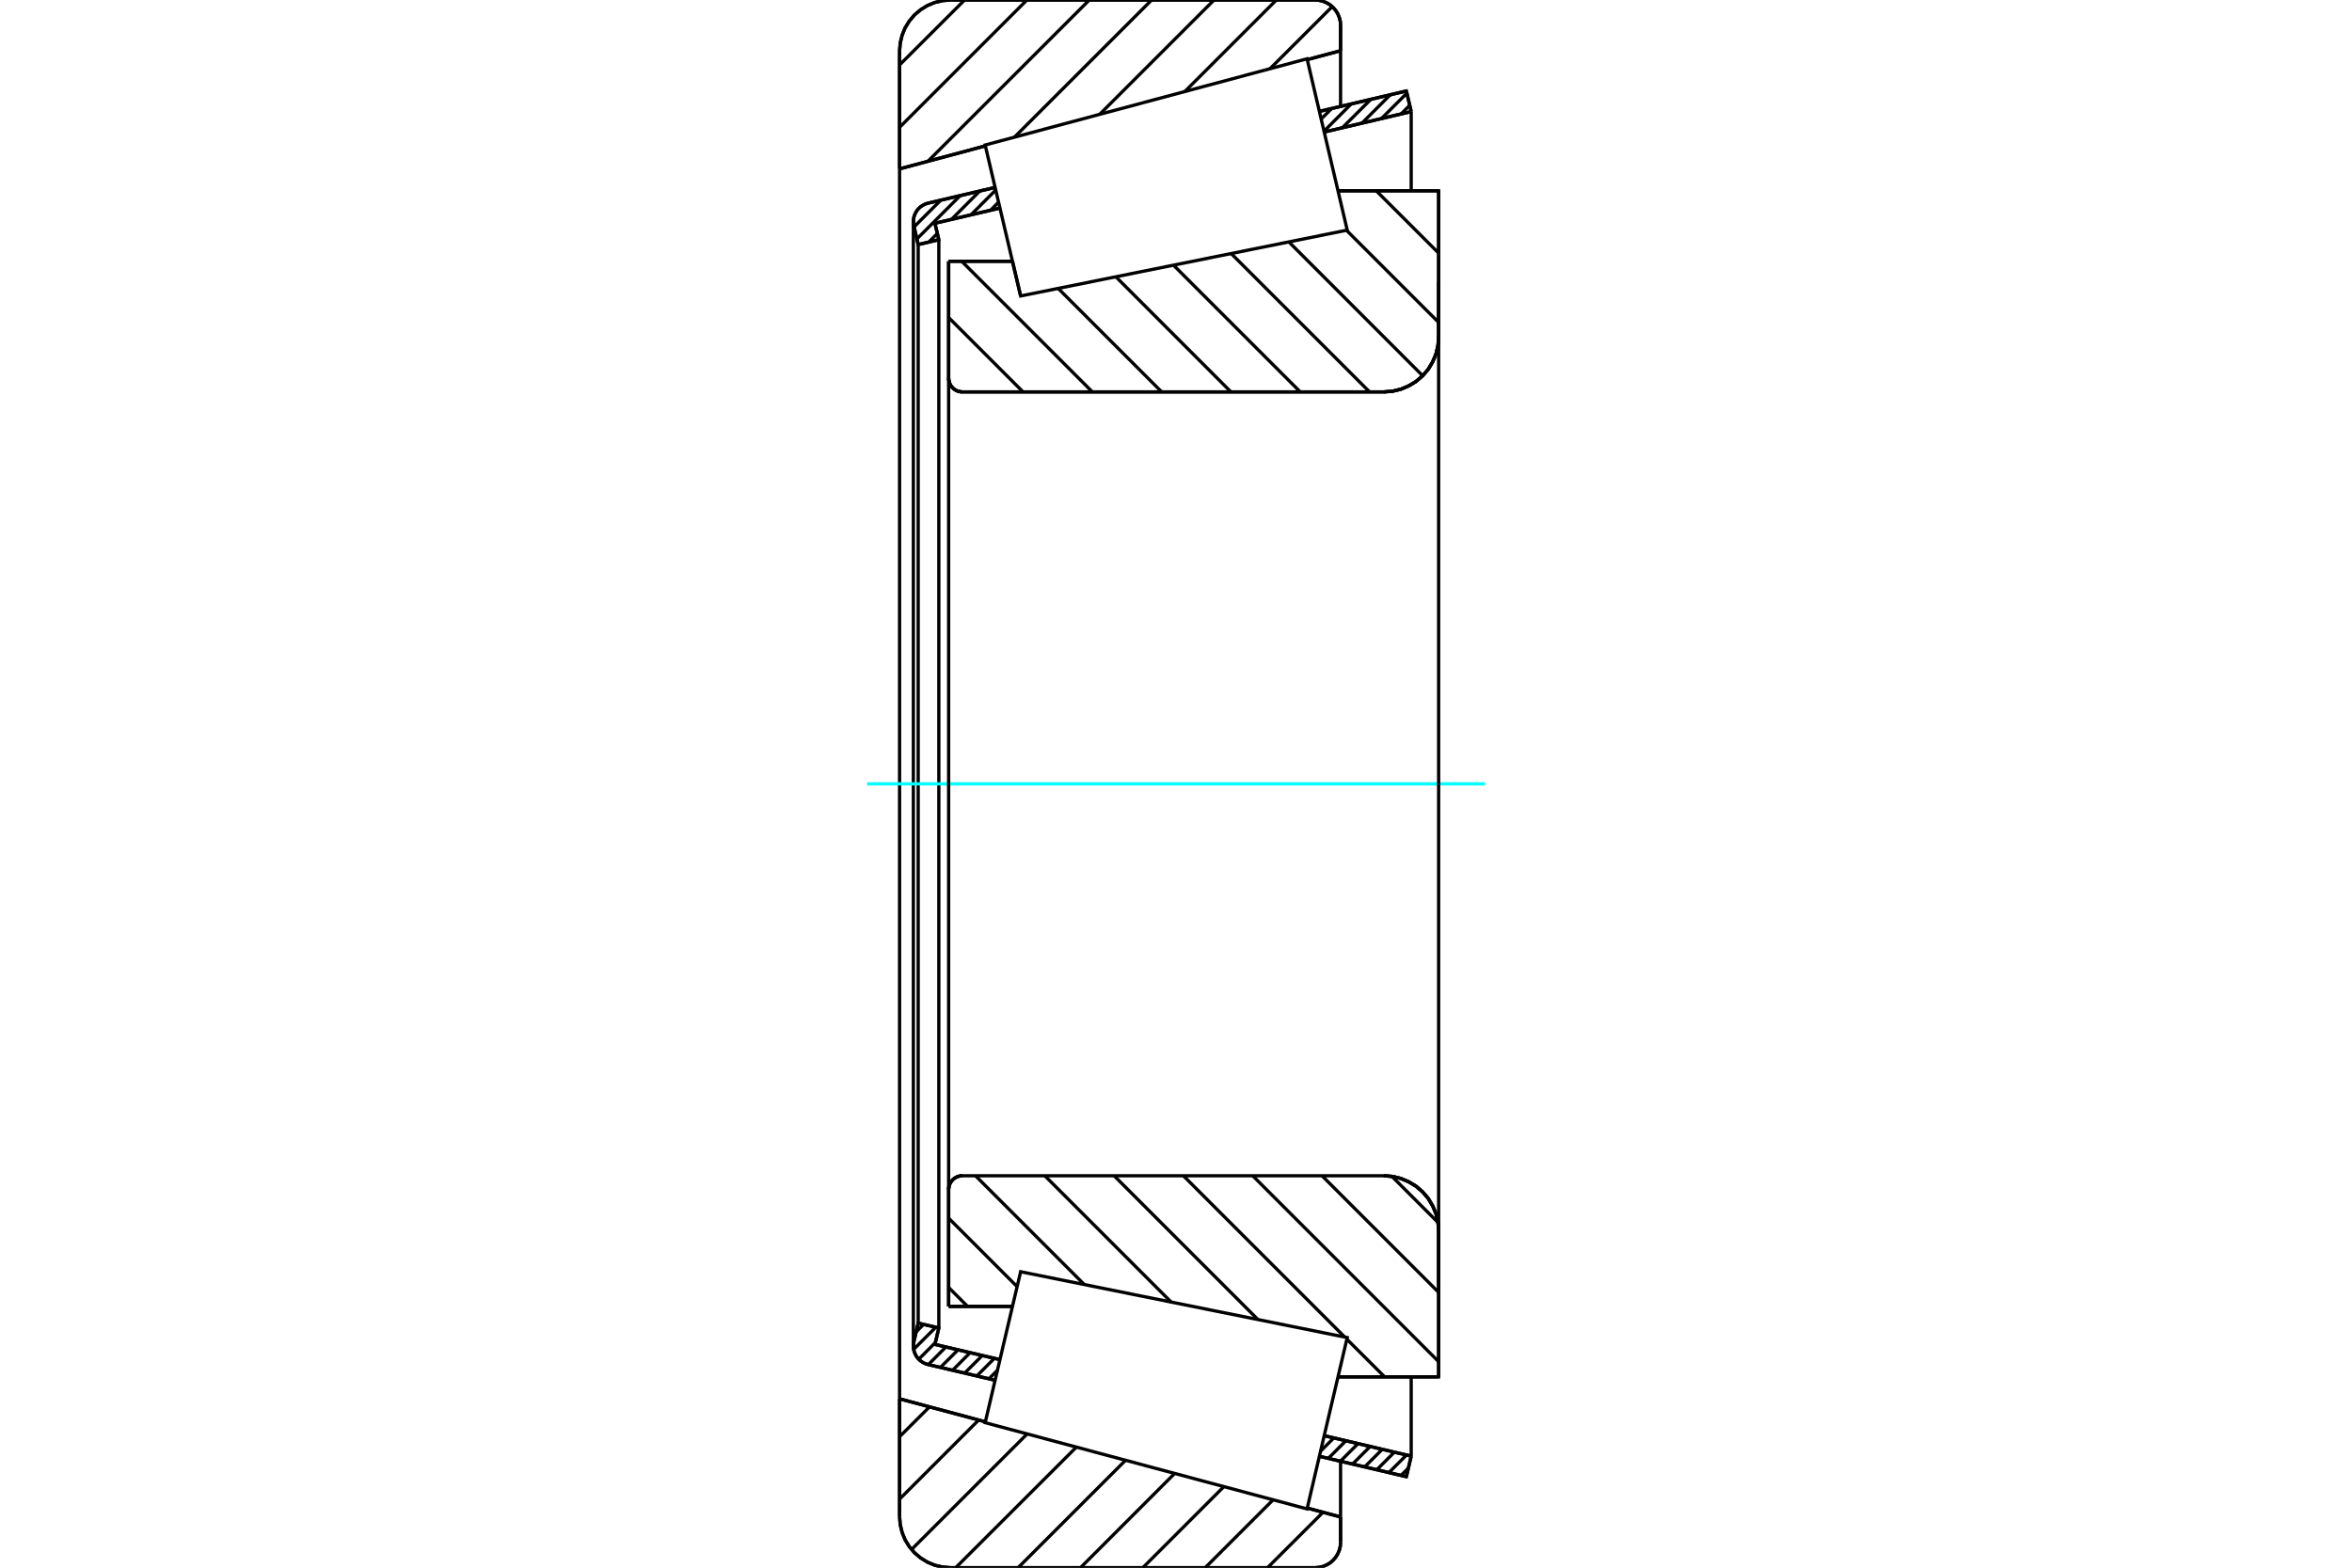 <?xml version="1.0" standalone="no"?>
<!DOCTYPE svg PUBLIC "-//W3C//DTD SVG 1.1//EN"
	"http://www.w3.org/Graphics/SVG/1.1/DTD/svg11.dtd">
<svg xmlns="http://www.w3.org/2000/svg" height="100%" width="100%" viewBox="0 0 36000 24000">
	<rect x="-1800" y="-1200" width="39600" height="26400" style="fill:#FFF"/>
	<g style="fill:none; fill-rule:evenodd" transform="matrix(1 0 0 1 0 0)">
		<g style="fill:none; stroke:#000; stroke-width:50; shape-rendering:geometricPrecision">
			<line x1="15622" y1="4531" x2="15622" y2="4531"/>
			<line x1="15497" y1="4000" x2="15622" y2="4531"/>
			<line x1="14520" y1="4000" x2="15497" y2="4000"/>
			<line x1="14520" y1="5790" x2="14520" y2="4000"/>
			<polyline points="14520,5790 14523,5823 14530,5855 14543,5885 14560,5913 14582,5938 14607,5960 14635,5977 14665,5990 14697,5997 14730,6000"/>
			<line x1="21180" y1="6000" x2="14730" y2="6000"/>
			<polyline points="21180,6000 21311,5990 21440,5959 21561,5908 21674,5840 21774,5754 21860,5654 21928,5541 21979,5420 22010,5291 22020,5160"/>
			<line x1="22020" y1="2921" x2="22020" y2="5160"/>
			<line x1="22020" y1="2921" x2="20480" y2="2921"/>
			<line x1="22020" y1="21079" x2="20480" y2="21079"/>
			<line x1="22020" y1="18840" x2="22020" y2="21079"/>
			<polyline points="22020,18840 22010,18709 21979,18580 21928,18459 21860,18346 21774,18246 21674,18160 21561,18092 21440,18041 21311,18010 21180,18000"/>
			<polyline points="14730,18000 14697,18003 14665,18010 14635,18023 14607,18040 14582,18062 14560,18087 14543,18115 14530,18145 14523,18177 14520,18210"/>
			<line x1="14520" y1="20000" x2="14520" y2="18210"/>
			<line x1="15497" y1="20000" x2="14520" y2="20000"/>
			<line x1="20480" y1="3552" x2="20480" y2="3552"/>
			<line x1="20480" y1="20448" x2="20480" y2="20448"/>
			<polyline points="14520,5790 14523,5823 14530,5855 14543,5885 14560,5913 14582,5938 14607,5960 14635,5977 14665,5990 14697,5997 14730,6000"/>
			<polyline points="14730,18000 14697,18003 14665,18010 14635,18023 14607,18040 14582,18062 14560,18087 14543,18115 14530,18145 14523,18177 14520,18210"/>
			<polyline points="21180,6000 21311,5990 21440,5959 21561,5908 21674,5840 21774,5754 21860,5654 21928,5541 21979,5420 22010,5291 22020,5160"/>
			<polyline points="22020,18840 22010,18709 21979,18580 21928,18459 21860,18346 21774,18246 21674,18160 21561,18092 21440,18041 21311,18010 21180,18000"/>
			<line x1="15232" y1="21131" x2="14205" y2="20890"/>
			<line x1="21526" y1="22607" x2="20195" y2="22295"/>
			<line x1="21600" y1="22292" x2="21526" y2="22607"/>
			<line x1="20269" y1="21979" x2="21600" y2="22292"/>
			<line x1="14310" y1="20582" x2="15306" y2="20815"/>
			<line x1="14370" y1="20330" x2="14310" y2="20582"/>
			<line x1="14054" y1="20256" x2="14370" y2="20330"/>
			<line x1="13988" y1="20540" x2="14054" y2="20256"/>
			<polyline points="13988,20540 13982,20573 13980,20606 13983,20649 13993,20692 14009,20732 14030,20770 14057,20804 14089,20833 14125,20858 14164,20877 14205,20890"/>
			<line x1="20195" y1="1705" x2="21526" y2="1393"/>
			<line x1="14205" y1="3110" x2="15232" y2="2869"/>
			<polyline points="14205,3110 14164,3123 14125,3142 14089,3167 14057,3196 14030,3230 14009,3268 13993,3308 13983,3351 13980,3394 13982,3427 13988,3460"/>
			<line x1="14054" y1="3744" x2="13988" y2="3460"/>
			<line x1="14370" y1="3670" x2="14054" y2="3744"/>
			<line x1="14310" y1="3418" x2="14370" y2="3670"/>
			<line x1="15306" y1="3185" x2="14310" y2="3418"/>
			<line x1="21600" y1="1708" x2="20269" y2="2021"/>
			<line x1="21526" y1="1393" x2="21600" y2="1708"/>
			<line x1="14054" y1="3744" x2="14054" y2="20256"/>
			<line x1="14370" y1="3670" x2="14370" y2="20330"/>
			<line x1="21600" y1="21079" x2="21600" y2="22292"/>
			<line x1="21600" y1="1708" x2="21600" y2="2921"/>
			<line x1="13980" y1="3394" x2="13980" y2="20606"/>
			<polyline points="20129,24000 20190,23995 20250,23981 20306,23957 20359,23926 20405,23886 20445,23839 20477,23787 20500,23731 20515,23671 20519,23610"/>
			<line x1="20519" y1="23224" x2="20519" y2="23610"/>
			<line x1="20009" y1="23087" x2="20519" y2="23224"/>
			<line x1="13769" y1="21415" x2="15083" y2="21767"/>
			<line x1="13769" y1="23220" x2="13769" y2="21415"/>
			<polyline points="13769,23220 13779,23342 13808,23461 13854,23574 13918,23678 13998,23772 14091,23851 14195,23915 14308,23962 14427,23990 14549,24000"/>
			<line x1="20129" y1="24000" x2="14549" y2="24000"/>
			<polyline points="20519,390 20515,329 20500,269 20477,213 20445,161 20405,114 20359,74 20306,43 20250,19 20190,5 20129,0"/>
			<line x1="14549" y1="0" x2="20129" y2="0"/>
			<polyline points="14549,0 14427,10 14308,38 14195,85 14091,149 13998,228 13918,322 13854,426 13808,539 13779,658 13769,780"/>
			<line x1="13769" y1="2585" x2="13769" y2="780"/>
			<line x1="15083" y1="2233" x2="13769" y2="2585"/>
			<line x1="20519" y1="776" x2="20009" y2="913"/>
			<line x1="20519" y1="390" x2="20519" y2="776"/>
			<line x1="20519" y1="22371" x2="20519" y2="23224"/>
			<line x1="20519" y1="776" x2="20519" y2="1629"/>
			<line x1="13769" y1="2585" x2="13769" y2="21415"/>
			<line x1="21065" y1="2921" x2="22020" y2="3875"/>
			<line x1="20609" y1="3525" x2="22020" y2="4936"/>
			<line x1="19727" y1="3703" x2="21775" y2="5752"/>
			<line x1="18844" y1="3881" x2="20963" y2="6000"/>
			<line x1="17961" y1="4059" x2="19902" y2="6000"/>
			<line x1="17079" y1="4237" x2="18841" y2="6000"/>
			<line x1="16196" y1="4415" x2="17781" y2="6000"/>
			<line x1="14720" y1="4000" x2="16720" y2="6000"/>
			<line x1="14520" y1="4861" x2="15659" y2="6000"/>
			<line x1="21305" y1="18010" x2="22010" y2="18715"/>
			<line x1="20235" y1="18000" x2="22020" y2="19785"/>
			<line x1="19174" y1="18000" x2="22020" y2="20846"/>
			<line x1="18113" y1="18000" x2="20582" y2="20469"/>
			<line x1="20615" y1="20502" x2="21193" y2="21079"/>
			<line x1="17053" y1="18000" x2="19254" y2="20201"/>
			<line x1="15992" y1="18000" x2="17925" y2="19933"/>
			<line x1="14931" y1="18000" x2="16597" y2="19666"/>
			<line x1="14520" y1="18649" x2="15568" y2="19697"/>
			<line x1="14520" y1="19710" x2="14810" y2="20000"/>
			<polyline points="14520,4000 14520,5790 14523,5823 14530,5855 14543,5885 14560,5913 14582,5938 14607,5960 14635,5977 14665,5990 14697,5997 14730,6000 21180,6000 21311,5990 21440,5959 21561,5908 21674,5840 21774,5754 21860,5654 21928,5541 21979,5420 22010,5291 22020,5160 22020,2921 20480,2921"/>
			<line x1="15497" y1="4000" x2="14520" y2="4000"/>
			<line x1="14520" y1="20000" x2="15497" y2="20000"/>
			<polyline points="20480,21079 22020,21079 22020,18840 22010,18709 21979,18580 21928,18459 21860,18346 21774,18246 21674,18160 21561,18092 21440,18041 21311,18010 21180,18000 14730,18000 14697,18003 14665,18010 14635,18023 14607,18040 14582,18062 14560,18087 14543,18115 14530,18145 14523,18177 14520,18210 14520,20000"/>
		</g>
		<g style="fill:none; stroke:#0FF; stroke-width:50; shape-rendering:geometricPrecision">
			<line x1="13272" y1="12000" x2="22728" y2="12000"/>
		</g>
		<g style="fill:none; stroke:#000; stroke-width:50; shape-rendering:geometricPrecision">
			<line x1="20250" y1="23152" x2="19401" y2="24000"/>
			<line x1="19486" y1="22961" x2="18447" y2="24000"/>
			<line x1="18733" y1="22759" x2="17492" y2="24000"/>
			<line x1="17980" y1="22557" x2="16538" y2="24000"/>
			<line x1="17227" y1="22356" x2="15583" y2="24000"/>
			<line x1="16475" y1="22154" x2="14628" y2="24000"/>
			<line x1="15722" y1="21952" x2="13952" y2="23722"/>
			<line x1="14980" y1="21739" x2="13769" y2="22950"/>
			<line x1="14227" y1="21538" x2="13769" y2="21995"/>
			<line x1="20391" y1="101" x2="19439" y2="1052"/>
			<line x1="19536" y1="0" x2="18135" y2="1401"/>
			<line x1="18582" y1="0" x2="16831" y2="1751"/>
			<line x1="17627" y1="0" x2="15527" y2="2100"/>
			<line x1="16673" y1="0" x2="14204" y2="2468"/>
			<line x1="15718" y1="0" x2="13769" y2="1949"/>
			<line x1="14764" y1="0" x2="13769" y2="994"/>
			<line x1="13769" y1="2585" x2="13769" y2="780"/>
			<polyline points="14549,0 14427,10 14308,38 14195,85 14091,149 13998,228 13918,322 13854,426 13808,539 13779,658 13769,780"/>
			<line x1="14549" y1="0" x2="20129" y2="0"/>
			<polyline points="20519,390 20515,329 20500,269 20477,213 20445,161 20405,114 20359,74 20306,43 20250,19 20190,5 20129,0"/>
			<line x1="20519" y1="390" x2="20519" y2="776"/>
			<line x1="15083" y1="2233" x2="13769" y2="2585"/>
			<line x1="20519" y1="776" x2="20009" y2="913"/>
			<line x1="20009" y1="23087" x2="20519" y2="23224"/>
			<line x1="13769" y1="21415" x2="15083" y2="21767"/>
			<line x1="20519" y1="23224" x2="20519" y2="23610"/>
			<polyline points="20129,24000 20190,23995 20250,23981 20306,23957 20359,23926 20405,23886 20445,23839 20477,23787 20500,23731 20515,23671 20519,23610"/>
			<line x1="20129" y1="24000" x2="14549" y2="24000"/>
			<polyline points="13769,23220 13779,23342 13808,23461 13854,23574 13918,23678 13998,23772 14091,23851 14195,23915 14308,23962 14427,23990 14549,24000"/>
			<line x1="13769" y1="23220" x2="13769" y2="21415"/>
			<line x1="21557" y1="22475" x2="21444" y2="22588"/>
			<line x1="21528" y1="22275" x2="21259" y2="22544"/>
			<line x1="21343" y1="22231" x2="21073" y2="22501"/>
			<line x1="21157" y1="22188" x2="20888" y2="22457"/>
			<line x1="20972" y1="22144" x2="20702" y2="22414"/>
			<line x1="20786" y1="22101" x2="20517" y2="22370"/>
			<line x1="20600" y1="22057" x2="20331" y2="22327"/>
			<line x1="20415" y1="22014" x2="20213" y2="22216"/>
			<line x1="15268" y1="20977" x2="15136" y2="21108"/>
			<line x1="15220" y1="20795" x2="14951" y2="21065"/>
			<line x1="15035" y1="20752" x2="14765" y2="21021"/>
			<line x1="14849" y1="20708" x2="14580" y2="20978"/>
			<line x1="14664" y1="20665" x2="14394" y2="20934"/>
			<line x1="14478" y1="20621" x2="14209" y2="20891"/>
			<line x1="14317" y1="20553" x2="14062" y2="20809"/>
			<line x1="14323" y1="20319" x2="13985" y2="20657"/>
			<line x1="14137" y1="20275" x2="14023" y2="20389"/>
			<line x1="21577" y1="1612" x2="21445" y2="1745"/>
			<line x1="21534" y1="1426" x2="21145" y2="1815"/>
			<line x1="21281" y1="1450" x2="20846" y2="1885"/>
			<line x1="20982" y1="1521" x2="20547" y2="1955"/>
			<line x1="20682" y1="1591" x2="20266" y2="2008"/>
			<line x1="20383" y1="1661" x2="20222" y2="1822"/>
			<line x1="15285" y1="3095" x2="15161" y2="3219"/>
			<line x1="15241" y1="2909" x2="14862" y2="3289"/>
			<line x1="14997" y1="2924" x2="14563" y2="3359"/>
			<line x1="14347" y1="3574" x2="14215" y2="3707"/>
			<line x1="14698" y1="2994" x2="14034" y2="3658"/>
			<line x1="14399" y1="3065" x2="13991" y2="3473"/>
			<polyline points="21600,1708 21526,1393 20195,1705"/>
			<polyline points="15232,2869 14205,3110 14161,3124 14121,3145 14083,3171 14051,3203 14024,3240 14003,3281 13988,3324 13981,3369 13981,3415 13988,3460 14054,3744 14370,3670 14310,3418 15306,3185"/>
			<line x1="20269" y1="2021" x2="21600" y2="1708"/>
			<line x1="21600" y1="22292" x2="20269" y2="21979"/>
			<polyline points="15306,20815 14310,20582 14370,20330 14054,20256 13988,20540 13981,20585 13981,20631 13988,20676 14003,20719 14024,20760 14051,20797 14083,20829 14121,20855 14161,20876 14205,20890 15232,21131"/>
			<polyline points="20195,22295 21526,22607 21600,22292"/>
			<polyline points="15350,20624 15622,19469 20621,20477 20313,21788 20006,23100 15079,21780 15350,20624"/>
			<polyline points="15350,3376 15079,2220 20006,900 20313,2212 20621,3523 15622,4531 15350,3376"/>
			<line x1="22020" y1="19680" x2="22020" y2="4320"/>
			<line x1="14520" y1="18210" x2="14520" y2="5790"/>
		</g>
	</g>
</svg>
